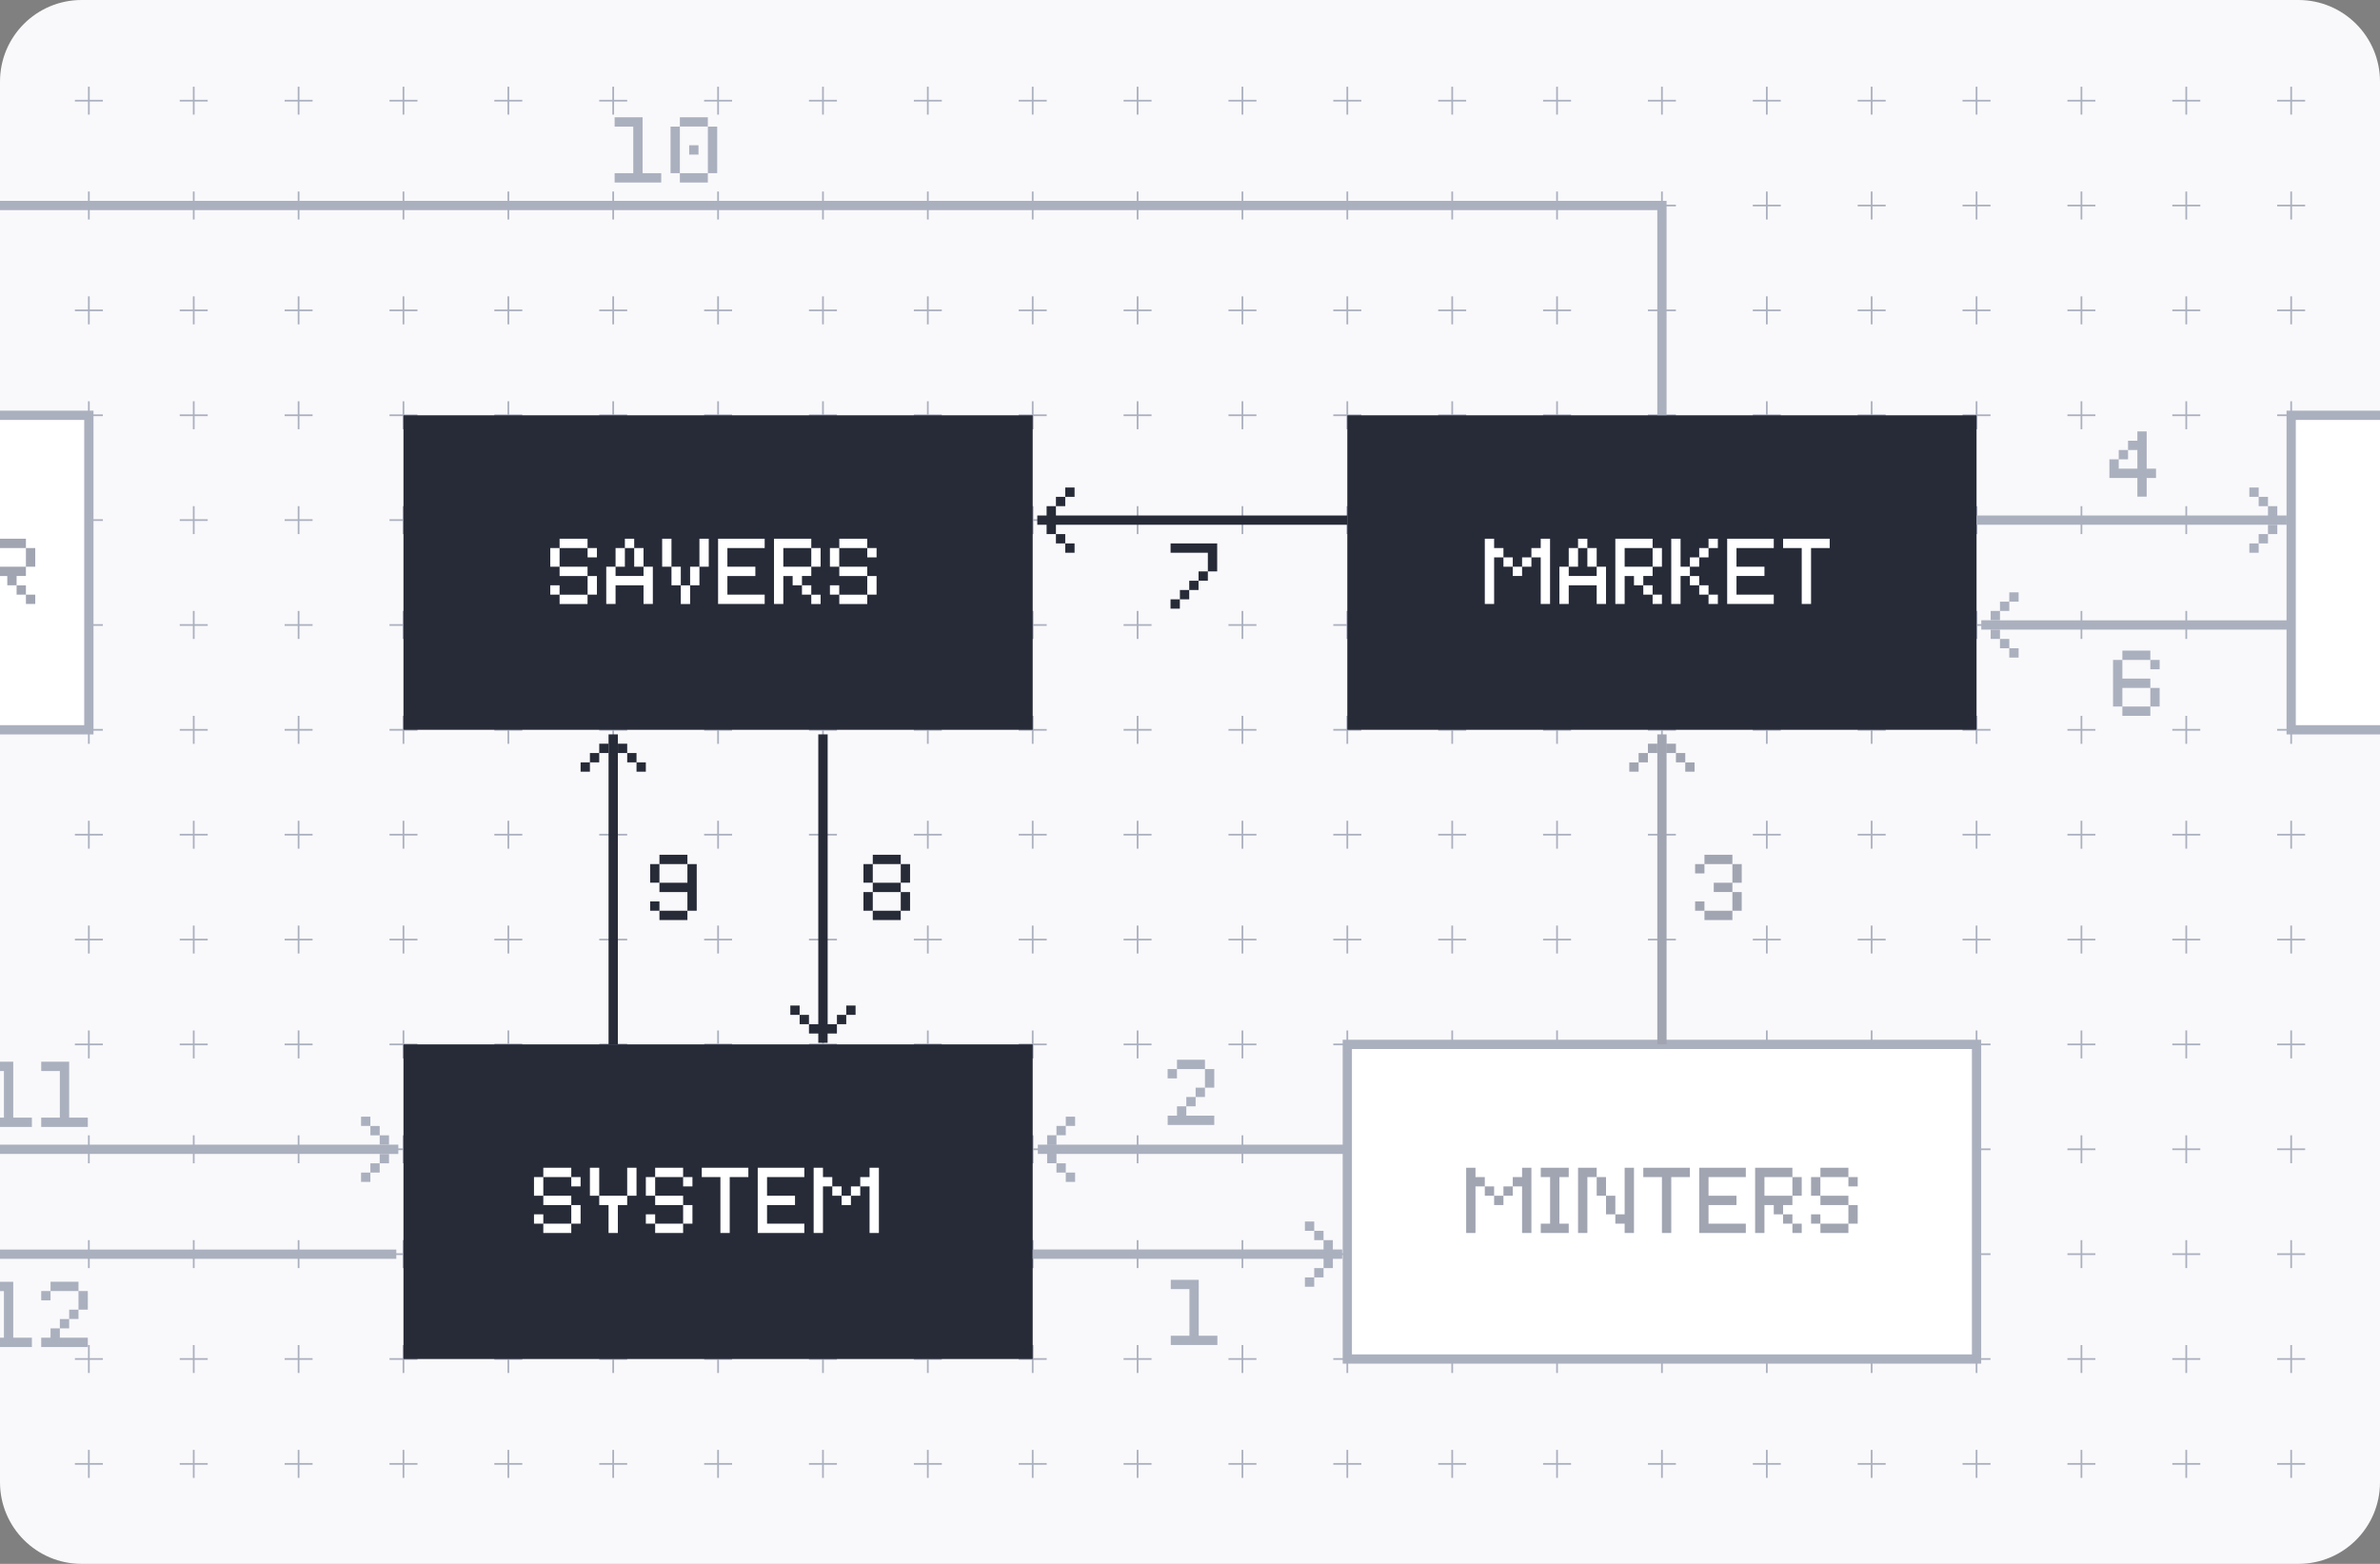 <svg xmlns="http://www.w3.org/2000/svg" width="350" height="230" fill="none"><rect width="100%" height="100%" fill="#808080" stroke="none"/><g clip-path="url(#a)"><path fill="#F9F9FB" d="M-110-.306h570v230.611h-570z"/><path stroke="#ABB0BF" stroke-miterlimit="10" stroke-width=".254" d="M226.924 14.807h4.112m-2.059 2.052v-4.112m-2.053 17.478h4.112m-2.059 2.059v-4.112m-2.053 17.476h4.112m-2.059 2.054V43.59m-2.053 17.483h4.112m-2.059 2.054v-4.112m-2.053 17.477h4.112m-2.059 2.059V74.44m-2.053 17.476h4.112m-2.059 2.052v-4.112m-2.053 17.478h4.112m-2.059 2.059v-4.112m-2.053 17.477h4.112m-2.059 2.06v-4.112m-2.053 17.477h4.112m-2.059 2.053v-4.112m-2.053 17.478h4.112m-2.059 2.059v-4.112m-2.053 17.476h4.112m-2.059 2.059v-4.111m-2.053 17.477h4.112m-2.059 2.052v-4.111m-2.053 17.477h4.112m-2.059 2.06v-4.112m-2.053 17.477h4.112m-2.059 2.059v-4.112M196.075 14.807h4.119m-2.059 2.052v-4.112m-2.06 17.478h4.119m-2.059 2.059v-4.112M211.5 14.807h4.112m-2.052 2.052v-4.112m-2.06 17.478h4.112m-2.052 2.059v-4.112m-17.485 17.476h4.119m-2.059 2.054V43.59m-2.06 17.483h4.119m-2.059 2.054v-4.112M211.5 45.648h4.112m-2.052 2.054V43.59m-2.06 17.483h4.112m-2.052 2.054v-4.112m-17.485 17.477h4.119m-2.059 2.059V74.44m-2.06 17.476h4.119m-2.059 2.052v-4.112M211.5 76.492h4.112m-2.052 2.059V74.44m-2.06 17.476h4.112m-2.052 2.052v-4.112m-17.485 17.478h4.119m-2.059 2.059v-4.112m-2.06 17.477h4.119m-2.059 2.061v-4.112m13.365-13.373h4.112m-2.052 2.059v-4.112m-2.06 17.477h4.112m-2.052 2.061v-4.112m-17.485 17.476h4.119m-2.059 2.053v-4.112m-2.06 17.478h4.119m-2.059 2.059v-4.112m13.365-13.366h4.112m-2.052 2.053v-4.112m-2.06 17.478h4.112m-2.052 2.059v-4.112m-17.485 17.476h4.119m-2.059 2.059v-4.111m-2.06 17.477h4.119m-2.059 2.052v-4.111m13.365-13.366h4.112m-2.052 2.059v-4.111m-2.06 17.477h4.112m-2.052 2.052v-4.111m-17.485 17.477h4.119m-2.059 2.06v-4.112m-2.06 17.477h4.119m-2.059 2.059v-4.112m13.365-13.372h4.112m-2.052 2.06v-4.112m-2.06 17.477h4.112m-2.052 2.059v-4.112M165.233 14.807h4.112m-2.052 2.052v-4.112m-2.06 17.478h4.112m-2.052 2.059v-4.112m13.364-13.365h4.112m-2.059 2.052v-4.112m-2.052 17.478h4.112m-2.06 2.059v-4.112m-17.477 17.476h4.112m-2.052 2.054V43.59m-2.06 17.483h4.112m-2.052 2.054v-4.112m13.365-13.367h4.112m-2.06 2.054V43.59m-2.052 17.483h4.112m-2.06 2.054v-4.112m-17.477 17.476h4.112m-2.052 2.06V74.44m-2.06 17.476h4.112m-2.052 2.052v-4.112m13.364-13.365h4.112m-2.059 2.06V74.44m-2.053 17.476h4.112m-2.059 2.052v-4.112m-17.477 17.478h4.112m-2.052 2.059v-4.112m-2.06 17.477h4.112m-2.052 2.061v-4.112m13.365-13.373h4.112m-2.06 2.059v-4.112m-2.052 17.477h4.112m-2.06 2.061v-4.112m-17.477 17.476h4.112m-2.052 2.053v-4.112m-2.06 17.478h4.112m-2.052 2.059v-4.112m13.365-13.366h4.112m-2.06 2.053v-4.112m-2.053 17.478h4.112m-2.059 2.059v-4.112m-17.477 17.476h4.112m-2.052 2.059v-4.111m-2.06 17.477h4.112m-2.052 2.052v-4.111m13.364-13.366h4.112m-2.059 2.059v-4.111m-2.053 17.477h4.112m-2.059 2.052v-4.111m-17.477 17.477h4.112m-2.052 2.06v-4.112m-2.06 17.477h4.112m-2.052 2.059v-4.112m13.365-13.372h4.112m-2.06 2.06v-4.112m-2.052 17.477h4.112m-2.06 2.059v-4.112M134.391 14.807h4.111m-2.06 2.052v-4.112m-2.051 17.478h4.111m-2.059 2.059v-4.112m13.365-13.365h4.119m-2.06 2.052v-4.112m-2.059 17.478h4.119m-2.06 2.059v-4.112m-17.476 17.476h4.111m-2.059 2.054V43.59m-2.052 17.483h4.111m-2.059 2.054v-4.112m13.365-13.367h4.119m-2.06 2.054V43.59m-2.059 17.483h4.119m-2.06 2.054v-4.112m-17.476 17.477h4.111m-2.059 2.059V74.44m-2.052 17.476h4.111m-2.06 2.052v-4.112m13.366-13.365h4.119m-2.06 2.06V74.44m-2.059 17.476h4.119m-2.06 2.052v-4.112m-17.476 17.478h4.111m-2.059 2.059v-4.112m-2.052 17.477h4.111m-2.059 2.061v-4.112m13.365-13.373h4.119m-2.06 2.059v-4.112m-2.059 17.477h4.119m-2.06 2.06v-4.112m-17.476 17.477h4.111m-2.059 2.053v-4.112m-2.052 17.478h4.111m-2.059 2.059v-4.112m13.365-13.366h4.119m-2.06 2.053v-4.112m-2.059 17.478h4.119m-2.06 2.059v-4.112m-17.476 17.476h4.111m-2.059 2.059v-4.111m-2.052 17.477h4.111m-2.059 2.052v-4.111m13.365-13.366h4.119m-2.06 2.059v-4.111m-2.059 17.477h4.119m-2.06 2.052v-4.111m-17.476 17.477h4.111m-2.059 2.06v-4.112m-2.052 17.477h4.111m-2.059 2.059v-4.112m13.365-13.372h4.119m-2.06 2.06v-4.112m-2.059 17.477h4.119m-2.06 2.059v-4.112M103.548 14.807h4.112m-2.059 2.052v-4.112m-2.053 17.478h4.112m-2.06 2.059v-4.112m13.366-13.365h4.112m-2.053 2.052v-4.112m-2.059 17.478h4.112m-2.053 2.059v-4.112m-17.477 17.476h4.112m-2.06 2.054V43.59m-2.052 17.483h4.112m-2.059 2.054v-4.112m13.365-13.367h4.112m-2.053 2.054V43.59m-2.059 17.483h4.112m-2.053 2.054v-4.112m-17.477 17.476h4.112m-2.06 2.06V74.44m-2.052 17.476h4.112m-2.059 2.052v-4.112m13.365-13.364h4.112m-2.053 2.059V74.44m-2.059 17.476h4.112m-2.053 2.052v-4.112m-17.477 17.478h4.112m-2.06 2.059v-4.112m-2.052 17.477h4.112m-2.059 2.061v-4.112m13.365-13.373h4.112m-2.053 2.059v-4.112m-2.059 17.477h4.112m-2.053 2.06v-4.112m-17.477 17.477h4.112m-2.059 2.053v-4.112m-2.053 17.478h4.112m-2.06 2.059v-4.112m13.366-13.366h4.112m-2.053 2.053v-4.112m-2.059 17.478h4.112m-2.053 2.059v-4.112m-17.477 17.476h4.112m-2.059 2.059v-4.111m-2.053 17.477h4.112m-2.06 2.052v-4.111m13.366-13.366h4.112m-2.053 2.059v-4.111m-2.059 17.477h4.112m-2.053 2.052v-4.111m-17.477 17.477h4.112m-2.059 2.06v-4.112m-2.053 17.477h4.112m-2.06 2.059v-4.112m13.366-13.372h4.112m-2.053 2.06v-4.112m-2.059 17.477h4.112m-2.053 2.059v-4.112M72.698 14.807h4.112m-2.052 2.052v-4.112m-2.06 17.478h4.112m-2.052 2.059v-4.112m13.366-13.365h4.112m-2.06 2.052v-4.112m-2.052 17.478h4.112m-2.06 2.059v-4.112M72.698 45.648h4.112m-2.052 2.054V43.59m-2.06 17.483h4.112m-2.052 2.054v-4.112m13.366-13.367h4.112m-2.06 2.054V43.59m-2.052 17.483h4.112m-2.06 2.054v-4.112M72.698 76.491h4.112m-2.052 2.06V74.44m-2.06 17.476h4.112m-2.052 2.052v-4.112m13.365-13.365h4.112m-2.059 2.06V74.44m-2.052 17.476h4.112m-2.06 2.052v-4.112m-17.478 17.478h4.112m-2.052 2.059v-4.112m-2.06 17.477h4.112m-2.052 2.06v-4.112m13.366-13.372h4.112m-2.06 2.059v-4.112m-2.052 17.477h4.112m-2.06 2.061v-4.112m-17.478 17.476h4.112m-2.052 2.053v-4.112m-2.06 17.478h4.112m-2.052 2.059v-4.112m13.366-13.366h4.112m-2.06 2.053v-4.112m-2.053 17.478h4.112m-2.059 2.059v-4.112m-17.478 17.476h4.112m-2.052 2.059v-4.111m-2.06 17.477h4.112m-2.052 2.052v-4.111m13.366-13.366h4.112m-2.06 2.059v-4.111m-2.053 17.477h4.112m-2.059 2.052v-4.111m-17.478 17.477h4.112m-2.052 2.06v-4.112m-2.06 17.477h4.112m-2.052 2.059v-4.112m13.366-13.372h4.112m-2.06 2.06v-4.112m-2.052 17.477h4.112m-2.06 2.059v-4.112M41.856 14.807h4.112m-2.058 2.052v-4.112m-2.054 17.478h4.112m-2.058 2.059v-4.112m13.37-13.365h4.112m-2.059 2.052v-4.112M57.28 30.225h4.112m-2.059 2.059v-4.112M41.856 45.648h4.112m-2.058 2.054V43.59m-2.054 17.483h4.112m-2.058 2.054v-4.112m13.37-13.367h4.112m-2.059 2.054V43.59M57.28 61.073h4.112m-2.059 2.054v-4.112M41.856 76.492h4.112m-2.058 2.059V74.44m-2.054 17.476h4.112m-2.058 2.052v-4.112m13.37-13.364h4.112m-2.059 2.059V74.44M57.28 91.916h4.112m-2.059 2.052v-4.112m-17.477 17.478h4.112m-2.058 2.059v-4.112m-2.054 17.477h4.112m-2.058 2.06v-4.112m13.37-13.372h4.112m-2.059 2.059v-4.112m-2.053 17.477h4.112m-2.059 2.061v-4.112m-17.477 17.476h4.112m-2.058 2.053v-4.112m-2.054 17.478h4.112m-2.058 2.059v-4.112m13.37-13.366h4.112m-2.059 2.053v-4.112m-2.053 17.478h4.112m-2.059 2.059v-4.112m-17.477 17.476h4.112m-2.058 2.059v-4.111m-2.054 17.477h4.112m-2.058 2.052v-4.111m13.37-13.366h4.112m-2.059 2.059v-4.111M57.28 184.45h4.112m-2.059 2.052v-4.111m-17.477 17.477h4.112m-2.058 2.06v-4.112m-2.054 17.477h4.112m-2.058 2.059v-4.112m13.37-13.372h4.112m-2.059 2.06v-4.112m-2.053 17.477h4.112m-2.059 2.059v-4.112M11.014 14.807h4.112m-2.061 2.052v-4.112m-2.051 17.478h4.112m-2.061 2.059v-4.112m13.367-13.365h4.112m-2.054 2.052v-4.112m-2.058 17.478h4.112m-2.054 2.059v-4.112M11.014 45.648h4.112m-2.061 2.054V43.59m-2.051 17.483h4.112m-2.061 2.054v-4.112m13.367-13.367h4.112m-2.054 2.054V43.59m-2.058 17.483h4.112m-2.054 2.054v-4.112M11.014 76.492h4.112m-2.061 2.059V74.44m-2.051 17.476h4.112m-2.061 2.052v-4.112m13.367-13.364h4.112m-2.054 2.059V74.44m-2.058 17.476h4.112m-2.054 2.052v-4.112m-17.476 17.478h4.112m-2.061 2.059v-4.112m-2.051 17.477h4.112m-2.061 2.061v-4.112m13.367-13.373h4.112m-2.054 2.059v-4.112m-2.058 17.477h4.112m-2.054 2.061v-4.112m-17.476 17.476h4.112m-2.061 2.053v-4.112m-2.051 17.478h4.112m-2.061 2.059v-4.112m13.367-13.366h4.112m-2.054 2.053v-4.112m-2.058 17.478h4.112m-2.054 2.059v-4.112m-17.476 17.476h4.112m-2.061 2.059v-4.111m-2.051 17.477h4.112m-2.061 2.052v-4.111m13.367-13.366h4.112m-2.054 2.059v-4.111m-2.058 17.477h4.112m-2.054 2.052v-4.111m-17.476 17.477h4.112m-2.061 2.06v-4.112m-2.051 17.477h4.112m-2.061 2.059v-4.112m13.367-13.372h4.112m-2.054 2.06v-4.112m-2.058 17.477h4.112m-2.054 2.059v-4.112M319.459 14.807h4.112m-2.059 2.052v-4.112m-2.053 17.478h4.112m-2.059 2.059v-4.112m13.365-13.365h4.112m-2.052 2.052v-4.112m-2.06 17.478h4.112m-2.052 2.059v-4.112m-17.478 17.476h4.112m-2.059 2.054V43.59m-2.053 17.483h4.112m-2.059 2.054v-4.112m13.365-13.367h4.112m-2.052 2.054V43.59m-2.06 17.483h4.112m-2.052 2.054v-4.112m-17.478 17.476h4.112m-2.059 2.06V74.44m-2.053 17.476h4.112m-2.059 2.052v-4.112m13.365-13.365h4.112m-2.052 2.06V74.44m-2.06 17.476h4.112m-2.052 2.052v-4.112m-17.478 17.478h4.112m-2.059 2.059v-4.112m-2.053 17.477h4.112m-2.059 2.06v-4.112m13.365-13.372h4.112m-2.052 2.059v-4.112m-2.06 17.477h4.112m-2.052 2.061v-4.112m-17.478 17.476h4.112m-2.059 2.053v-4.112m-2.053 17.478h4.112m-2.059 2.059v-4.112m13.365-13.366h4.112m-2.052 2.053v-4.112m-2.06 17.478h4.112m-2.052 2.059v-4.112m-17.478 17.476h4.112m-2.059 2.059v-4.111m-2.053 17.477h4.112m-2.059 2.052v-4.111m13.365-13.366h4.112m-2.052 2.059v-4.111m-2.06 17.477h4.112m-2.052 2.052v-4.111m-17.478 17.477h4.112m-2.059 2.06v-4.112m-2.053 17.477h4.112m-2.059 2.059v-4.112m13.365-13.372h4.112m-2.052 2.06v-4.112m-2.06 17.477h4.112m-2.052 2.059v-4.112M288.609 14.807h4.112m-2.052 2.052v-4.112m-2.06 17.478h4.112m-2.052 2.059v-4.112m13.365-13.365h4.112m-2.052 2.052v-4.112m-2.06 17.478h4.112m-2.052 2.059v-4.112m-17.485 17.476h4.112m-2.052 2.054V43.59m-2.06 17.483h4.112m-2.052 2.054v-4.112m13.365-13.367h4.112m-2.052 2.054V43.59m-2.06 17.483h4.112m-2.052 2.054v-4.112m-17.485 17.477h4.112m-2.052 2.059V74.44m-2.06 17.476h4.112m-2.052 2.052v-4.112m13.365-13.364h4.112m-2.052 2.059V74.44m-2.06 17.476h4.112m-2.052 2.052v-4.112m-17.485 17.478h4.112m-2.052 2.059v-4.112m-2.06 17.477h4.112m-2.052 2.061v-4.112m13.365-13.373h4.112m-2.052 2.059v-4.112m-2.06 17.477h4.112m-2.052 2.061v-4.112m-17.485 17.476h4.112m-2.052 2.053v-4.112m-2.06 17.478h4.112m-2.052 2.059v-4.112m13.365-13.366h4.112m-2.052 2.053v-4.112m-2.06 17.478h4.112m-2.052 2.059v-4.112m-17.485 17.476h4.112m-2.052 2.059v-4.111m-2.06 17.477h4.112m-2.052 2.052v-4.111m13.365-13.366h4.112m-2.052 2.059v-4.111m-2.06 17.477h4.112m-2.052 2.052v-4.111m-17.485 17.477h4.112m-2.052 2.06v-4.112m-2.06 17.477h4.112m-2.052 2.059v-4.112m13.365-13.372h4.112m-2.052 2.06v-4.112m-2.06 17.477h4.112m-2.052 2.059v-4.112M257.768 14.807h4.111m-2.053 2.052v-4.112m-2.058 17.478h4.111m-2.053 2.059v-4.112m13.366-13.365h4.112m-2.06 2.052v-4.112m-2.052 17.478h4.112m-2.06 2.059v-4.112m-17.476 17.476h4.111m-2.052 2.054V43.59m-2.059 17.483h4.111m-2.052 2.054v-4.112m13.365-13.367h4.112m-2.06 2.054V43.59m-2.052 17.483h4.112m-2.06 2.054v-4.112m-17.476 17.476h4.111m-2.053 2.06V74.44m-2.058 17.476h4.111m-2.053 2.052v-4.112m13.366-13.364h4.112m-2.06 2.059V74.44m-2.052 17.476h4.112m-2.06 2.052v-4.112m-17.476 17.478h4.111m-2.053 2.059v-4.112m-2.058 17.477h4.111m-2.053 2.06v-4.112m13.366-13.372h4.112m-2.06 2.059v-4.112m-2.052 17.477h4.112m-2.06 2.061v-4.112m-17.476 17.476h4.111m-2.052 2.053v-4.112m-2.059 17.478h4.111m-2.052 2.059v-4.112m13.365-13.366h4.112m-2.06 2.053v-4.112m-2.052 17.478h4.112m-2.06 2.059v-4.112m-17.476 17.476h4.111m-2.052 2.059v-4.111m-2.059 17.477h4.111m-2.053 2.052v-4.111m13.366-13.366h4.112m-2.06 2.059v-4.111m-2.052 17.477h4.112m-2.06 2.052v-4.111m-17.476 17.477h4.111m-2.053 2.06v-4.112m-2.058 17.477h4.111m-2.053 2.059v-4.112m13.366-13.372h4.112m-2.06 2.06v-4.112m-2.052 17.477h4.112m-2.06 2.059v-4.112M242.343 14.807h4.112m-2.053 2.052v-4.112m-2.059 17.478h4.112m-2.053 2.059v-4.112m-2.059 17.476h4.112m-2.053 2.054V43.59m-2.059 17.483h4.112m-2.053 2.054v-4.112m-2.059 17.476h4.112m-2.053 2.06V74.44m-2.059 17.476h4.112m-2.053 2.052v-4.112m-2.059 17.478h4.112m-2.053 2.059v-4.112m-2.059 17.477h4.112m-2.053 2.061v-4.112m-2.059 17.476h4.112m-2.053 2.053v-4.112m-2.059 17.478h4.112m-2.053 2.059v-4.112m-2.059 17.476h4.112m-2.053 2.059v-4.111m-2.059 17.477h4.112m-2.053 2.052v-4.111m-2.059 17.477h4.112m-2.053 2.06v-4.112m-2.059 17.477h4.112m-2.053 2.059v-4.112"/><path fill="#272B38" d="M105.6 153.602H59.333v46.267h92.534v-46.267H105.6Z"/><path fill="#fff" d="M79.899 175.857h-1.37v-2.741h1.37v2.741Zm0 4.112h-1.37v-1.371h1.37v1.371Zm4.112-6.853h-4.112v-1.371h4.112v1.371Zm0 4.112h-4.112v-1.371h4.112v1.371Zm0 4.111h-4.112v-1.37h4.112v1.37Zm1.37-6.853h-1.37v-1.37h1.37v1.37Zm0 5.483h-1.37v-2.741h1.37v2.741Zm2.742-4.112h-1.371v-4.112h1.37v4.112Zm2.74 1.371v4.111h-1.37v-4.111h-1.37v-1.371h4.111v1.371h-1.37Zm2.742-1.371h-1.37v-4.112h1.37v4.112Zm2.742 0h-1.37v-2.741h1.37v2.741Zm0 4.112h-1.37v-1.371h1.37v1.371Zm4.112-6.853h-4.112v-1.371h4.112v1.371Zm0 4.112h-4.112v-1.371h4.112v1.371Zm0 4.111h-4.112v-1.37h4.112v1.37Zm1.371-6.853h-1.371v-1.37h1.371v1.37Zm0 5.483h-1.371v-2.741h1.371v2.741Zm4.111-6.853H103.2v-1.371h6.853v1.371h-2.741v8.223h-1.371v-8.223Zm6.86 6.853h5.483v1.37h-6.853v-9.594h6.853v1.371h-5.483v2.741h4.112v1.371h-4.112v2.741Zm8.224-5.483v6.853h-1.371v-9.594h1.371v1.371h1.371v1.37h-1.371Zm2.741 1.371h-1.37v-1.371h1.37v1.371Zm1.371 1.371h-1.371v-1.371h1.371v1.371Zm1.37-1.371h-1.37v-1.371h1.37v1.371Zm1.371-1.371h-1.371v-1.37h1.371v-1.371h1.371v9.594h-1.371v-6.853Z"/><path fill="#fff" stroke="#ABB0BF" stroke-miterlimit="10" stroke-width="1.363" d="M244.402 153.602h-46.267v46.267h92.534v-46.267h-46.267Z"/><path fill="#A1A5B2" d="M216.983 174.486v6.853h-1.371v-9.594h1.371v1.371h1.371v1.37h-1.371Zm2.741 1.371h-1.37v-1.371h1.37v1.371Zm1.371 1.371h-1.371v-1.371h1.371v1.371Zm1.37-1.371h-1.37v-1.371h1.37v1.371Zm1.371-1.371h-1.371v-1.37h1.371v-1.371h1.371v9.594h-1.371v-6.853Zm6.86-2.741v1.371h-1.371v6.853h1.371v1.37h-4.112v-1.37h1.371v-6.853h-1.371v-1.371h4.112Zm2.741 1.371v8.223h-1.371v-9.594h2.742v1.371h-1.371Zm2.741 2.741h-1.37v-2.741h1.37v2.741Zm1.371 2.741h-1.371v-2.741h1.371v2.741Zm1.37 0v-6.853h1.371v9.594h-1.371v-1.37h-1.37v-1.371h1.37Zm5.483-5.482h-2.741v-1.371h6.853v1.371h-2.741v8.223h-1.371v-8.223Zm6.853 6.853h5.483v1.37h-6.853v-9.594h6.853v1.371h-5.483v2.741h4.112v1.371h-4.112v2.741Zm12.335-8.224v1.371h-4.112v2.741h4.112v1.371h-1.371v1.37h-1.37v-1.37h-1.371v4.111h-1.371v-9.594h5.483Zm0 8.224h-1.371v-1.371h1.371v1.371Zm1.37-4.112h-1.37v-2.741h1.37v2.741Zm0 5.482h-1.37v-1.37h1.37v1.37Zm2.743-5.482h-1.371v-2.741h1.371v2.741Zm0 4.112h-1.371v-1.371h1.371v1.371Zm4.119-6.853h-4.112v-1.371h4.112v1.371Zm0 4.112h-4.112v-1.371h4.112v1.371Zm0 4.111h-4.112v-1.37h4.112v1.37Zm1.37-6.853h-1.37v-1.37h1.37v1.37Zm0 5.483h-1.37v-2.741h1.37v2.741Z"/><path fill="#ABB0BF" d="M94.498 25.475h2.74v1.37h-6.852v-1.37h2.741v-6.853h-2.741V17.25h4.112v8.224Zm5.482-.001h-1.37v-6.853h1.37v6.853Zm4.112-6.86H99.98v-1.37h4.112v1.37Zm0 8.23H99.98v-1.37h4.112v1.37Zm-1.371-4.111h-1.37v-1.37h1.37v1.37Zm2.749 2.741h-1.371v-6.853h1.371v6.853Z"/><path fill="#272B38" d="M244.402 61.073h-46.267v46.26h92.534v-46.26h-46.267Zm-138.802 0H59.333v46.26h92.534v-46.26H105.6Z"/><path fill="#fff" d="M219.724 81.974v6.853h-1.37v-9.595h1.37v1.371h1.371v1.37h-1.371Zm2.741 1.37h-1.37v-1.37h1.37v1.37Zm1.371 1.37h-1.371v-1.37h1.371v1.37Zm1.371-1.37h-1.371v-1.37h1.371v1.37Zm1.37-1.37h-1.37v-1.371h1.37v-1.37h1.371v9.594h-1.371v-6.853Zm4.119 4.111v2.742h-1.371v-5.483h1.371v1.37h4.112v-1.37h1.37v5.483h-1.37v-2.742h-4.112Zm1.37-2.74h-1.37v-2.742h1.37v2.741Zm1.371-2.742h-1.371v-1.37h1.371v1.37Zm1.371 2.741h-1.371v-2.741h1.371v2.741Zm8.223-4.112v1.371h-4.112v2.741h4.112v1.37h-1.37v1.371h-1.371v-1.37h-1.371v4.112h-1.37v-9.595h5.482Zm0 8.224h-1.37v-1.37h1.37v1.37Zm1.371-4.112h-1.371v-2.741h1.371v2.741Zm0 5.483h-1.371v-1.37h1.371v1.37Zm2.741-4.112v4.112h-1.371v-9.595h1.371v4.112h1.371v1.37h-1.371Zm2.741-1.37h-1.37v-1.371h1.37v1.37Zm0 2.74h-1.37v-1.37h1.37v1.37Zm1.371-4.111h-1.371v-1.371h1.371v1.37Zm0 5.482h-1.371v-1.37h1.371v1.37Zm1.371-6.853h-1.371v-1.37h1.371v1.37Zm0 8.224h-1.371v-1.37h1.371v1.37Zm2.741-1.371h5.482v1.37h-6.853v-9.594h6.853v1.371h-5.482v2.741h4.112v1.37h-4.112v2.742Zm9.594-6.853h-2.741v-1.37h6.853v1.37h-2.741v8.224h-1.371v-8.224Z"/><path fill="#fff" stroke="#ABB0BF" stroke-miterlimit="10" stroke-width="1.363" d="M383.204 61.073h-46.267v46.26h92.534v-46.26h-46.267Z"/><path fill="#fff" d="M82.293 83.344h-1.371v-2.741h1.37v2.741Zm0 4.112h-1.371v-1.37h1.37v1.37Zm4.111-6.853h-4.111v-1.37h4.111v1.37Zm0 4.112h-4.111v-1.37h4.111v1.37Zm0 4.119h-4.111v-1.37h4.111v1.37Zm1.378-6.86h-1.37v-1.371h1.37v1.37Zm0 5.482h-1.37v-2.741h1.37v2.741Zm2.742-1.371v2.742h-1.37v-5.483h1.37v1.37h4.112v-1.37h1.37v5.483h-1.37v-2.742h-4.112Zm1.37-2.74h-1.37v-2.742h1.37v2.741Zm1.371-2.742h-1.37v-1.37h1.37v1.37Zm1.37 2.741h-1.37v-2.741h1.37v2.741Zm4.112 0h-1.371v-4.112h1.37v4.112Zm1.37 2.742h-1.37v-2.742h1.37v2.742Zm1.371 2.748h-1.371v-2.741h1.371v2.74Zm1.37-2.749h-1.37v-2.74h1.37v2.74Zm1.371-2.74h-1.371v-4.113h1.371v4.112Zm2.741 4.111h5.483v1.37H105.6v-9.594h6.853v1.371h-5.483v2.741h4.112v1.37h-4.112v2.742Zm12.337-8.224v1.371h-4.112v2.741h4.112v1.37h-1.371v1.371h-1.371v-1.37h-1.37v4.112h-1.371v-9.595h5.483Zm0 8.224h-1.371v-1.37h1.371v1.37Zm1.37-4.112h-1.37v-2.741h1.37v2.741Zm0 5.49h-1.37v-1.37h1.37v1.37Zm2.741-5.49h-1.37v-2.741h1.37v2.741Zm0 4.112h-1.37v-1.37h1.37v1.37Zm4.12-6.853h-4.112v-1.37h4.112v1.37Zm0 4.112h-4.112v-1.37h4.112v1.37Zm0 4.119h-4.112v-1.37h4.112v1.37Zm1.37-6.86h-1.37v-1.371h1.37v1.37Zm0 5.482h-1.37v-2.741h1.37v2.741Z"/><path fill="#fff" stroke="#ABB0BF" stroke-miterlimit="10" stroke-width="1.363" d="M-33.2 61.073h-46.268v46.26h92.535v-46.26h-46.268Z"/><path fill="#A1A5B2" d="M3.813 79.232v1.371H-.3v2.741h4.112v1.37h-1.37v1.371h-1.37v-1.37H-.3v4.112h-1.37v-9.595h5.482Zm0 8.224H2.442v-1.37h1.37v1.37Zm1.37-4.112h-1.37v-2.741h1.37v2.741Zm0 5.483h-1.37v-1.37h1.37v1.37Z"/><path fill="#ABB0BF" d="M-33.883 29.543v30.842h1.37v-1.377h-.007V30.905h276.24v30.161h1.364V29.543H-33.883Z"/><path fill="#272B38" d="M177.626 81.293h-5.482v-1.371h6.853v4.112h-1.371v-2.742Zm-4.119 8.223h-1.37v-1.37h1.37v1.37Zm1.378-1.37h-1.37v-1.371h1.37v1.37Zm1.371-1.371h-1.371v-1.37h1.371v1.37Zm1.37-1.37h-1.37v-1.371h1.37v1.37Zm20.509-8.232V75.81h-45.593v1.37h1.371v-.007h44.222Zm-42.852-2.733h-1.371v1.37h1.371v-1.37Zm1.371-1.372h-1.371v1.371h1.371v-1.37Zm1.37-1.371h-1.371v1.37h1.371v-1.37Zm-2.741 5.483h-1.371v1.37h1.371v-1.37Zm1.371 1.37h-1.371v1.371h1.371v-1.37Zm1.37 1.372h-1.371v1.37h1.371v-1.37Z"/><path fill="#A1A5B2" d="M254.766 133.94h-4.112v1.371h4.112v-1.371Z"/><path fill="#A1A5B2" d="M256.135 131.2h-1.37v2.741h1.37V131.2Zm-5.482 1.37h-1.371v1.371h1.371v-1.371Zm0-5.489h-1.371v1.371h1.371v-1.371Zm4.112 2.741h-2.742v1.371h2.742v-1.371Zm1.371-2.741h-1.37v2.741h1.37v-2.741Zm-1.37-1.372h-4.112v1.371h4.112v-1.371Zm-8.305-16.33h-1.37v1.371h1.37v-1.371Zm1.372 1.37h-1.371v1.371h1.371v-1.371Zm1.37 1.378h-1.371v1.371h1.371v-1.371Zm-5.482-4.118v45.593h1.363v-44.223h.007v-1.37h-1.37Zm-.008 1.37h-1.37v1.371h1.37v-1.371Zm-1.371 1.37h-1.37v1.371h1.37v-1.371Zm-1.37 1.378h-1.37v1.371h1.37v-1.371Z"/><path fill="#ABB0BF" d="M315.689 70.298v2.742h-1.37v-2.742h-4.112v-2.74h1.371v1.37h2.741v-2.742h-1.371v-1.37h1.371v-1.37h1.37v5.482h1.371v1.37h-1.371Zm-2.741-2.74h-1.37v-1.372h1.37v1.371Zm-.835 33.611v2.741h-1.371v-6.853h1.371v2.741h4.112v1.371h-4.112Zm4.112-4.112h-4.112v-1.37h4.112v1.37Zm0 8.224h-4.112v-1.371h4.112v1.371Zm1.37-6.853h-1.37v-1.37h1.37v1.37Zm0 5.482h-1.37v-2.741h1.37v2.741Zm19.341-11.312v-1.363h-44.193v-.007h-1.378v1.37h45.571Zm-2.038-15.418h-1.371v1.37h1.371v-1.37Z"/><path fill="#ABB0BF" d="M333.528 78.55h-1.371v1.371h1.371v-1.37Z"/><path fill="#ABB0BF" d="M332.158 79.92h-1.371v1.371h1.371v-1.37Zm2.74-2.74h1.371v-1.37h-45.6v1.363h44.229v.007Zm0-2.74h-1.371v1.37h1.371v-1.37Zm-1.37-1.372h-1.371v1.371h1.371v-1.37Zm-1.37-1.371h-1.371v1.37h1.371v-1.37Zm-38.044 18.159h-1.371v1.371h1.371v-1.37Zm1.371-1.37h-1.371v1.37h1.371v-1.37Zm1.37-1.371h-1.371v1.37h1.371v-1.37Zm-2.741 5.483h-1.371v1.37h1.371v-1.37Zm1.371 1.371h-1.371v1.37h1.371v-1.37Zm1.37 1.37h-1.371v1.37h1.371v-1.37Zm-120.57 101.105h2.741v1.371h-6.853v-1.371h2.741v-6.853h-2.741v-1.37h4.112v8.223Zm-3.205-37.846h-1.371v-1.371h1.371v1.371Zm1.377 5.482h4.112v1.371h-6.853v-1.371h1.371v-1.371h1.37v1.371Zm2.742-6.853h-4.112v-1.371h4.112v1.371Zm-1.371 5.482h-1.371v-1.37h1.371v1.37Zm1.371-1.37h-1.371v-1.371h1.371v1.371Zm1.37-1.371h-1.37v-2.741h1.37v2.741Zm-24.577 8.376h-1.371v1.363h45.513v-1.363h-44.142Zm1.371-1.378h-1.371v1.37h1.371v-1.37Zm1.37-1.37h-1.371v1.37h1.371v-1.37Zm1.371-1.371h-1.371v1.37h1.371v-1.37Zm-2.741 5.483h-1.371v1.371h1.371v-1.371Zm1.37 1.377h-1.371v1.371h1.371v-1.371Zm1.371 1.371h-1.371v1.371h1.371v-1.371Zm37.906 12.676h-1.37v1.37h1.37v-1.37Zm-1.371 1.371h-1.37v1.371h1.37v-1.371Zm-1.37 1.37h-1.371v1.371h1.371v-1.371Zm2.741-4.111h-44.143v1.37h45.513v-1.37h-1.37Zm0-1.371h-1.37v1.37h1.37v-1.37Zm-1.371-1.371h-1.37v1.37h1.37v-1.37Zm-1.37-1.37h-1.371v1.371h1.371v-1.371Z"/><path fill="#272B38" d="M128.35 129.821h-1.371v-2.741h1.371v2.741Zm0 4.119h-1.371v-2.741h1.371v2.741Zm4.112-6.86h-4.112v-1.371h4.112v1.371Zm0 4.119h-4.112v-1.371h4.112v1.371Zm0 4.112h-4.112v-1.371h4.112v1.371Zm1.371-5.49h-1.371v-2.741h1.371v2.741Zm0 4.119h-1.371v-2.741h1.371v2.741Zm-36.855-4.119h-1.37v-2.741h1.37v2.741Zm0 4.119h-1.37v-1.371h1.37v1.371Zm4.112-6.86h-4.112v-1.371h4.112v1.371Zm0 4.119h-4.112v-1.371h4.112v-2.741h1.37v6.853h-1.37v-2.741Zm0 4.112h-4.112v-1.371h4.112v1.371Zm-8.854-25.932h-1.37v1.371h1.37v-1.371Z"/><path fill="#272B38" d="M93.606 110.749h-1.37v1.371h1.37v-1.371Zm1.37 1.371h-1.37v1.371h1.37v-1.371Zm-5.483-4.111v45.593h1.37v-45.593h-1.37Z"/><path fill="#272B38" d="M89.495 109.379h-1.371v1.371h1.37v-1.371Zm-1.372 1.37h-1.371v1.371h1.37v-1.371Zm-1.371 1.371h-1.37v1.371h1.37v-1.371Zm34.962-4.111h-1.378v42.619h-1.37v1.371h1.37v1.37h1.371v-1.37h1.371v-1.371h-1.364v-42.619Zm-2.749 41.248h-1.37v1.37h1.37v-1.37Zm-1.37-1.371h-1.37v1.37h1.37v-1.37Zm6.854 1.371h-1.371v1.37h1.371v-1.37Zm1.37-1.371h-1.371v1.37h1.371v-1.37Z"/><path fill="#ABB0BF" d="M1.949 164.369H4.69v1.371h-6.853v-1.371H.578v-6.853h-2.741v-1.37h4.112v8.223Zm8.223 0h2.742v1.371H6.06v-1.371H8.8v-6.853H6.06v-1.37h4.111v8.223Zm-8.223 32.366H4.69v1.371h-6.853v-1.371H.578v-6.853h-2.741v-1.37h4.112v8.223Zm5.482-5.49h-1.37v-1.37h1.37v1.37Zm1.37 5.49h4.113v1.37H6.06v-1.37h1.37v-1.371H8.8v1.371Zm2.742-6.86H7.431v-1.371h4.112v1.371Zm-1.37 5.489H8.801v-1.37h1.37v1.37Zm1.37-1.378h-1.37v-1.37h1.37v1.37Zm1.37-1.37h-1.37v-2.741h1.37v2.741Z"/><path fill="#ABB0BF" d="M-47.936 109.372v-1.371h-1.37v77.131H58.282v-1.363H-47.936v-74.397Zm105.145 60.343h-1.371v1.37h1.37v-1.37Zm-1.372 1.37h-1.37v1.371h1.37v-1.371Zm-1.37 1.371h-1.37v1.371h1.37v-1.371Z"/><path fill="#ABB0BF" d="M57.208 168.345H-32.52v-61.033h-1.363v62.396h91.091v.007h1.371v-1.37h-1.37Z"/><path fill="#ABB0BF" d="M57.209 166.973h-1.371v1.37h1.37v-1.37Zm-1.371-1.369h-1.37v1.37h1.37v-1.37Zm-1.371-1.379h-1.37v1.37h1.37v-1.37Z"/></g><defs><clipPath id="a"><path fill="#fff" d="M0 12C0 5.373 5.373 0 12 0h326c6.627 0 12 5.373 12 12v206c0 6.627-5.373 12-12 12H12c-6.627 0-12-5.373-12-12V12Z"/></clipPath></defs></svg>